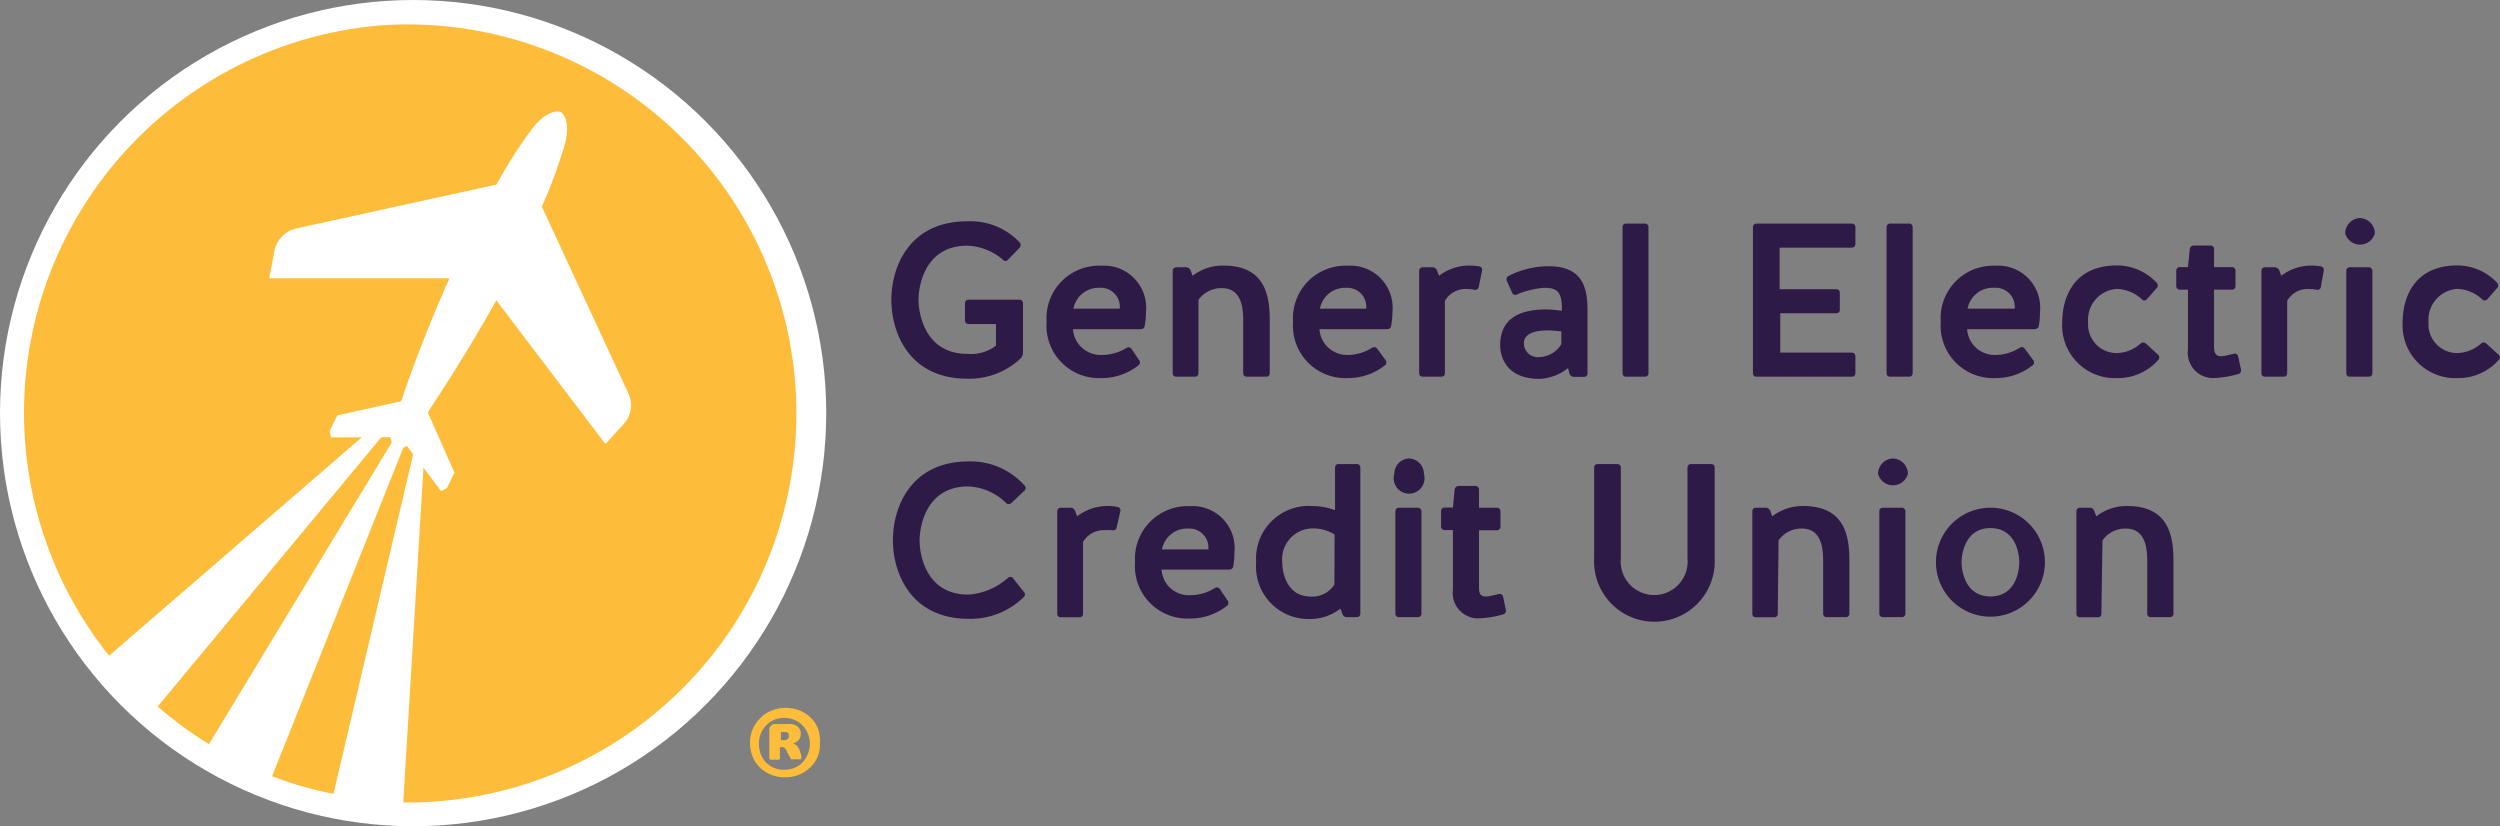 <svg xmlns="http://www.w3.org/2000/svg" viewBox="0 0 162 53.53"><rect x="0" y="0" width="162" height="53.53" fill="#808080" stroke="none"/><defs><style>.cls-1{fill:#2e1a46;}.cls-2{fill:#fff;}.cls-3{fill:#fdbd3a;}</style></defs><g id="Layer_2" data-name="Layer 2"><g id="Layer_1-2" data-name="Layer 1"><path class="cls-1" d="M62.76,21a.23.23,0,0,1-.23-.23V19.65a.23.23,0,0,1,.23-.23h3.3a.23.23,0,0,1,.23.23v3.2a.54.54,0,0,1-.17.39,4.84,4.84,0,0,1-3.44,1.3c-3.78,0-4.92-3-4.92-5.11s1.14-5.09,4.92-5.09a4.4,4.4,0,0,1,3.39,1.36.26.26,0,0,1,0,.35l-.76.79a.2.2,0,0,1-.31,0,3.75,3.75,0,0,0-2.32-.92c-2.76,0-3.16,2.63-3.16,3.5s.4,3.51,3.16,3.51a2.69,2.69,0,0,0,1.86-.53V21Z"/><path class="cls-1" d="M73.8,23.32a.24.24,0,0,1,0,.33,3.83,3.83,0,0,1-2.44.85,3.4,3.4,0,0,1-3.54-3.65,3.4,3.4,0,0,1,3.54-3.63,2.73,2.73,0,0,1,2.9,3,5.1,5.1,0,0,1-.08.88.25.25,0,0,1-.25.23h-4.4A1.79,1.79,0,0,0,71.32,23,3,3,0,0,0,73,22.54a.25.25,0,0,1,.32.06ZM69.56,20h3a1.23,1.23,0,0,0-1.3-1.35A1.66,1.66,0,0,0,69.56,20Z"/><path class="cls-1" d="M77.66,24.19a.22.22,0,0,1-.22.22H76.22a.22.22,0,0,1-.23-.22V17.55a.23.23,0,0,1,.23-.23h.63a.31.31,0,0,1,.3.21l.13.34a3.2,3.2,0,0,1,2-.66c2.66,0,3,1.88,3,3.54v3.44a.22.22,0,0,1-.23.22H80.78a.22.22,0,0,1-.22-.22V20.75c0-.88-.15-2.08-1.39-2.08a1.83,1.83,0,0,0-1.51.76Z"/><path class="cls-1" d="M89.77,23.32a.24.24,0,0,1,0,.33,3.83,3.83,0,0,1-2.44.85,3.4,3.4,0,0,1-3.54-3.65,3.4,3.4,0,0,1,3.54-3.63,2.73,2.73,0,0,1,2.9,3,5.1,5.1,0,0,1-.08.88.25.25,0,0,1-.25.23h-4.4A1.79,1.79,0,0,0,87.29,23a3,3,0,0,0,1.63-.47.25.25,0,0,1,.32.06ZM85.53,20h3a1.23,1.23,0,0,0-1.3-1.35A1.66,1.66,0,0,0,85.53,20Z"/><path class="cls-1" d="M95.82,18.6a.23.23,0,0,1-.27.18,2.09,2.09,0,0,0-.44-.05,1.56,1.56,0,0,0-1.48.76v4.7a.22.22,0,0,1-.22.22H92.19a.22.22,0,0,1-.23-.22V17.55a.23.23,0,0,1,.23-.23h.63a.31.31,0,0,1,.3.21l.13.34a3.2,3.2,0,0,1,2-.66,4.07,4.07,0,0,1,.61.05.23.23,0,0,1,.18.27Z"/><path class="cls-1" d="M102.87,20.2v4a.22.22,0,0,1-.23.22H102a.31.31,0,0,1-.3-.21l-.09-.36a3.15,3.15,0,0,1-1.86.7c-2.19,0-2.54-1.5-2.54-2.18,0-1.9,1.52-2.32,3-2.32a8.39,8.39,0,0,1,1,.09V20c0-1.17-.38-1.35-1.16-1.35a5.74,5.74,0,0,0-1.71.41A.23.23,0,0,1,98,19l-.36-.81a.26.26,0,0,1,.11-.31,5.83,5.83,0,0,1,2.16-.61C102.65,17.07,102.87,18.7,102.87,20.2Zm-1.69,1.28a7,7,0,0,0-.9-.07c-.7,0-1.53.15-1.53.83a.9.9,0,0,0,1,.9,1.74,1.74,0,0,0,1.42-.83Z"/><path class="cls-1" d="M106.82,24.19a.22.22,0,0,1-.22.22h-1.24a.22.22,0,0,1-.22-.22V14.71a.21.21,0,0,1,.22-.22h1.24a.22.22,0,0,1,.22.22Z"/><path class="cls-1" d="M115.36,20.3v2.55H120a.23.23,0,0,1,.23.23v1.11a.22.22,0,0,1-.23.22h-6.18a.22.22,0,0,1-.23-.22V14.71a.22.22,0,0,1,.23-.22H120a.22.22,0,0,1,.23.22v1.11a.23.23,0,0,1-.23.23h-4.68v2.69H119a.22.22,0,0,1,.22.23v1.1a.22.22,0,0,1-.22.23Z"/><path class="cls-1" d="M123.94,24.19a.22.22,0,0,1-.22.22h-1.24a.22.22,0,0,1-.23-.22V14.71a.22.22,0,0,1,.23-.22h1.24a.22.22,0,0,1,.22.22Z"/><path class="cls-1" d="M131.74,23.32a.25.25,0,0,1,0,.33,3.83,3.83,0,0,1-2.44.85,3.4,3.4,0,0,1-3.54-3.65,3.4,3.4,0,0,1,3.54-3.63,2.72,2.72,0,0,1,2.89,3,5,5,0,0,1-.07.88.26.26,0,0,1-.25.23h-4.4A1.78,1.78,0,0,0,129.26,23a3,3,0,0,0,1.63-.47.23.23,0,0,1,.31.06ZM127.5,20h3.05a1.23,1.23,0,0,0-1.3-1.35A1.66,1.66,0,0,0,127.5,20Z"/><path class="cls-1" d="M139.86,23a.23.23,0,0,1,0,.32,3.48,3.48,0,0,1-2.65,1.18,3.42,3.42,0,0,1-3.58-3.61c0-1.58.73-3.69,3.55-3.69a3.53,3.53,0,0,1,2.58,1.13.24.24,0,0,1,0,.33l-.65.74a.2.2,0,0,1-.31,0,2.53,2.53,0,0,0-1.62-.68,2,2,0,0,0-1.87,2.16,1.86,1.86,0,0,0,1.88,2,2.39,2.39,0,0,0,1.52-.62.25.25,0,0,1,.34,0Z"/><path class="cls-1" d="M141.25,18.77a.23.23,0,0,1-.23-.23v-1a.23.23,0,0,1,.23-.23h.53l.12-1.18a.26.26,0,0,1,.25-.22h1.1a.22.22,0,0,1,.22.22v1.18h1.17a.22.22,0,0,1,.22.23v1a.22.22,0,0,1-.22.23h-1.17v3.66c0,.35.05.68.51.65.13,0,.39-.07.78-.16a.22.22,0,0,1,.27.17l.19.87a.25.25,0,0,1-.19.28,6.61,6.61,0,0,1-1.64.26,1.64,1.64,0,0,1-1.61-1.85V18.77Z"/><path class="cls-1" d="M150.39,18.6a.22.22,0,0,1-.27.18,2,2,0,0,0-.44-.05,1.54,1.54,0,0,0-1.47.76v4.7a.22.22,0,0,1-.23.22h-1.22a.22.22,0,0,1-.22-.22V17.55a.22.22,0,0,1,.22-.23h.64a.32.32,0,0,1,.3.21l.13.34a3.17,3.17,0,0,1,1.95-.66,3.88,3.88,0,0,1,.61.05.23.23,0,0,1,.19.27Z"/><path class="cls-1" d="M152.89,14.13a1,1,0,0,1,1,1,1,1,0,0,1-1.92,0A1,1,0,0,1,152.89,14.13Zm.84,10.06a.22.22,0,0,1-.23.22h-1.23a.22.22,0,0,1-.23-.22V17.55a.23.23,0,0,1,.23-.23h1.23a.23.23,0,0,1,.23.23Z"/><path class="cls-1" d="M161.92,23a.22.22,0,0,1,0,.32,3.48,3.48,0,0,1-2.65,1.18,3.42,3.42,0,0,1-3.58-3.61c0-1.58.73-3.69,3.55-3.69a3.55,3.55,0,0,1,2.58,1.13.26.26,0,0,1,0,.33l-.65.74a.22.22,0,0,1-.32,0,2.51,2.51,0,0,0-1.61-.68,2,2,0,0,0-1.87,2.16,1.86,1.86,0,0,0,1.88,2,2.39,2.39,0,0,0,1.52-.62.25.25,0,0,1,.34,0Z"/><circle class="cls-2" cx="26.77" cy="26.77" r="26.77"/><path class="cls-3" d="M13.54,48.22,25.38,28.68l-.08-.35h-.59L10.22,45.78A24.87,24.87,0,0,0,13.54,48.22Z"/><path class="cls-3" d="M21.61,51.44l5.16-22-.4-.54-.24.12-8.5,21.28A24.33,24.33,0,0,0,21.61,51.44Z"/><path class="cls-3" d="M25,1.62A25.2,25.2,0,0,0,7.07,42.49L23.44,28.34h-2l-.07-.42.48-1L26,26c.66-2,1.66-4.62,2.88-7.42.08-.16.15-.33.22-.49h0l0-.06H17.45l.3-1.6a2.31,2.31,0,0,1,.18-.62,1.87,1.87,0,0,1,1.24-1h0l13-2.85a31.76,31.76,0,0,1,2.38-3.71h0c.61-.74,1.29-1.13,1.77-1l0,0h0l0,0c.43.27.53,1.05.31,2h0a31.94,31.94,0,0,1-1.52,4.14l5.6,12.08h0a1.86,1.86,0,0,1,0,1.58,2,2,0,0,1-.38.52l-1.1,1.2-7.07-9.31h0l0,0h0l-.27.48c-1.5,2.67-3,5-4.17,6.78l1.73,3.91-.49,1-.38.19-1.14-1.52L26.13,52h0A25.21,25.21,0,1,0,25,1.62Z"/><path class="cls-1" d="M65.53,32.6a.24.24,0,0,1-.33,0,3.71,3.71,0,0,0-2.45-1.08c-2.77,0-3.16,2.63-3.16,3.51s.39,3.5,3.16,3.5a4.28,4.28,0,0,0,2.56-1.08.22.22,0,0,1,.32,0l.72.91a.22.22,0,0,1,0,.32,4.94,4.94,0,0,1-3.57,1.42c-3.79,0-4.92-3-4.92-5.1s1.13-5.1,4.92-5.1a4.69,4.69,0,0,1,3.61,1.56.23.23,0,0,1,0,.33Z"/><path class="cls-1" d="M72.36,34.18a.22.22,0,0,1-.27.18,2,2,0,0,0-.44,0,1.54,1.54,0,0,0-1.47.76v4.7A.22.22,0,0,1,70,40H68.73a.22.22,0,0,1-.22-.22V33.13a.22.22,0,0,1,.22-.23h.64a.31.31,0,0,1,.3.22l.13.34a3.18,3.18,0,0,1,2-.67,3.09,3.09,0,0,1,.61.06.22.22,0,0,1,.19.27Z"/><path class="cls-1" d="M79.54,38.9a.25.25,0,0,1,0,.33,3.83,3.83,0,0,1-2.44.85,3.4,3.4,0,0,1-3.55-3.65,3.41,3.41,0,0,1,3.55-3.63,2.72,2.72,0,0,1,2.89,3,5,5,0,0,1-.07.88.26.26,0,0,1-.25.23h-4.4a1.77,1.77,0,0,0,1.83,1.66,3,3,0,0,0,1.63-.47.23.23,0,0,1,.31.06ZM75.3,35.6h3A1.23,1.23,0,0,0,77,34.25,1.65,1.65,0,0,0,75.3,35.6Z"/><path class="cls-1" d="M87.92,30.07a.22.22,0,0,1,.23.22v9.48a.22.22,0,0,1-.23.22h-.64a.29.29,0,0,1-.29-.21l-.13-.34a3.21,3.21,0,0,1-2,.67,3.39,3.39,0,0,1-3.46-3.66A3.41,3.41,0,0,1,85,32.79a4.33,4.33,0,0,1,1.51.27V30.29a.22.22,0,0,1,.22-.22Zm-1.44,4.56a2.67,2.67,0,0,0-1.39-.39,2,2,0,0,0-2,2.21c0,.55.23,2.21,1.87,2.21a1.7,1.7,0,0,0,1.51-.78Z"/><path class="cls-1" d="M91.27,29.71a1,1,0,0,1,1,1,1,1,0,1,1-1.92,0A1,1,0,0,1,91.27,29.71Zm.84,10.06a.22.22,0,0,1-.23.22H90.65a.22.22,0,0,1-.23-.22V33.13a.23.23,0,0,1,.23-.23h1.23a.23.23,0,0,1,.23.23Z"/><path class="cls-1" d="M93.61,34.35a.23.23,0,0,1-.23-.23v-1a.23.23,0,0,1,.23-.23h.54l.11-1.17a.27.27,0,0,1,.26-.23h1.09a.23.23,0,0,1,.23.23V32.9H97a.23.23,0,0,1,.23.23v1a.23.23,0,0,1-.23.23H95.84V38c0,.35,0,.68.51.65.13,0,.38-.07.78-.16a.23.23,0,0,1,.27.17l.18.87a.24.24,0,0,1-.18.28,6.21,6.21,0,0,1-1.65.26,1.64,1.64,0,0,1-1.6-1.85V34.35Z"/><path class="cls-1" d="M109.35,36.18V30.29a.22.22,0,0,1,.23-.22h1.3a.22.22,0,0,1,.23.22v5.89a3.91,3.91,0,1,1-7.81,0V30.29a.22.22,0,0,1,.22-.22h1.28a.22.22,0,0,1,.23.22v5.89a2.17,2.17,0,1,0,4.32,0Z"/><path class="cls-1" d="M115.2,39.77A.22.22,0,0,1,115,40h-1.22a.22.22,0,0,1-.23-.22V33.13a.23.23,0,0,1,.23-.23h.64a.32.32,0,0,1,.3.22l.12.34a3.23,3.23,0,0,1,2-.67c2.67,0,3,1.88,3,3.54v3.44a.22.22,0,0,1-.23.22h-1.24a.22.22,0,0,1-.23-.22V36.33c0-.88-.14-2.08-1.39-2.08a1.8,1.8,0,0,0-1.5.77Z"/><path class="cls-1" d="M122.63,29.71a1,1,0,0,1,1,1,1,1,0,0,1-1.93,0A1,1,0,0,1,122.63,29.71Zm.84,10.06a.22.22,0,0,1-.23.22H122a.22.22,0,0,1-.22-.22V33.13a.22.22,0,0,1,.22-.23h1.24a.23.23,0,0,1,.23.23Z"/><path class="cls-1" d="M132.51,36.43a3.53,3.53,0,1,1-7.06,0,3.53,3.53,0,1,1,7.06,0Zm-1.66,0c0-.55-.24-2.21-1.87-2.21s-1.87,1.66-1.87,2.21.23,2.22,1.87,2.22S130.85,37,130.85,36.43Z"/><path class="cls-1" d="M136.17,39.77A.22.22,0,0,1,136,40h-1.22a.22.22,0,0,1-.23-.22V33.13a.23.23,0,0,1,.23-.23h.64a.3.3,0,0,1,.29.22l.13.34a3.21,3.21,0,0,1,2-.67c2.66,0,3,1.88,3,3.54v3.44a.22.22,0,0,1-.23.22h-1.25a.22.22,0,0,1-.22-.22V36.33c0-.88-.15-2.08-1.39-2.08a1.81,1.81,0,0,0-1.51.77Z"/><path class="cls-3" d="M53.13,48.15A2.16,2.16,0,0,1,53,49a2.14,2.14,0,0,1-.49.72,2.28,2.28,0,0,1-1.63.65,2.27,2.27,0,0,1-.91-.17,2.07,2.07,0,0,1-.72-.46,1.94,1.94,0,0,1-.48-.71,2.4,2.4,0,0,1-.17-.9,2.18,2.18,0,0,1,.18-.89,2.2,2.2,0,0,1,.49-.71,2,2,0,0,1,.73-.48,2.26,2.26,0,0,1,.9-.18,2.51,2.51,0,0,1,.92.17,2.36,2.36,0,0,1,.72.47,2,2,0,0,1,.47.71A2.37,2.37,0,0,1,53.13,48.15Zm-.65,0A1.73,1.73,0,0,0,52,47a1.54,1.54,0,0,0-.52-.35,1.76,1.76,0,0,0-.66-.13,1.82,1.82,0,0,0-.67.13,1.64,1.64,0,0,0-.85.89,1.73,1.73,0,0,0-.12.64,1.92,1.92,0,0,0,.12.69,1.66,1.66,0,0,0,.34.54,1.58,1.58,0,0,0,1.17.47,1.65,1.65,0,0,0,.68-.13,1.54,1.54,0,0,0,.52-.35,1.82,1.82,0,0,0,.33-.53A1.75,1.75,0,0,0,52.48,48.17Zm-.56,1a.08.08,0,0,1,0,.05l0,0-.12,0h-.39l-.12,0-.06,0a.24.24,0,0,1,0-.07L51,48.74a.51.51,0,0,0-.13-.25.24.24,0,0,0-.2-.07h-.13v.7a.09.09,0,0,1-.06.1.82.82,0,0,1-.27,0,.89.89,0,0,1-.29,0,.09.09,0,0,1-.07-.1V47.23A.33.33,0,0,1,50,47a.27.27,0,0,1,.23-.08h.7a2.13,2.13,0,0,1,.37,0,1,1,0,0,1,.31.11.58.58,0,0,1,.2.21.53.53,0,0,1,.08.32.59.59,0,0,1-.14.4.75.75,0,0,1-.38.22.64.64,0,0,1,.26.13.85.85,0,0,1,.18.3l.11.32A.77.77,0,0,1,51.92,49.15Zm-.81-1.48a.36.36,0,0,0,0-.1.14.14,0,0,0-.05-.08.23.23,0,0,0-.1-.05l-.16,0h-.2v.52h.2a.37.37,0,0,0,.26-.08A.25.25,0,0,0,51.11,47.67Z"/></g></g></svg>